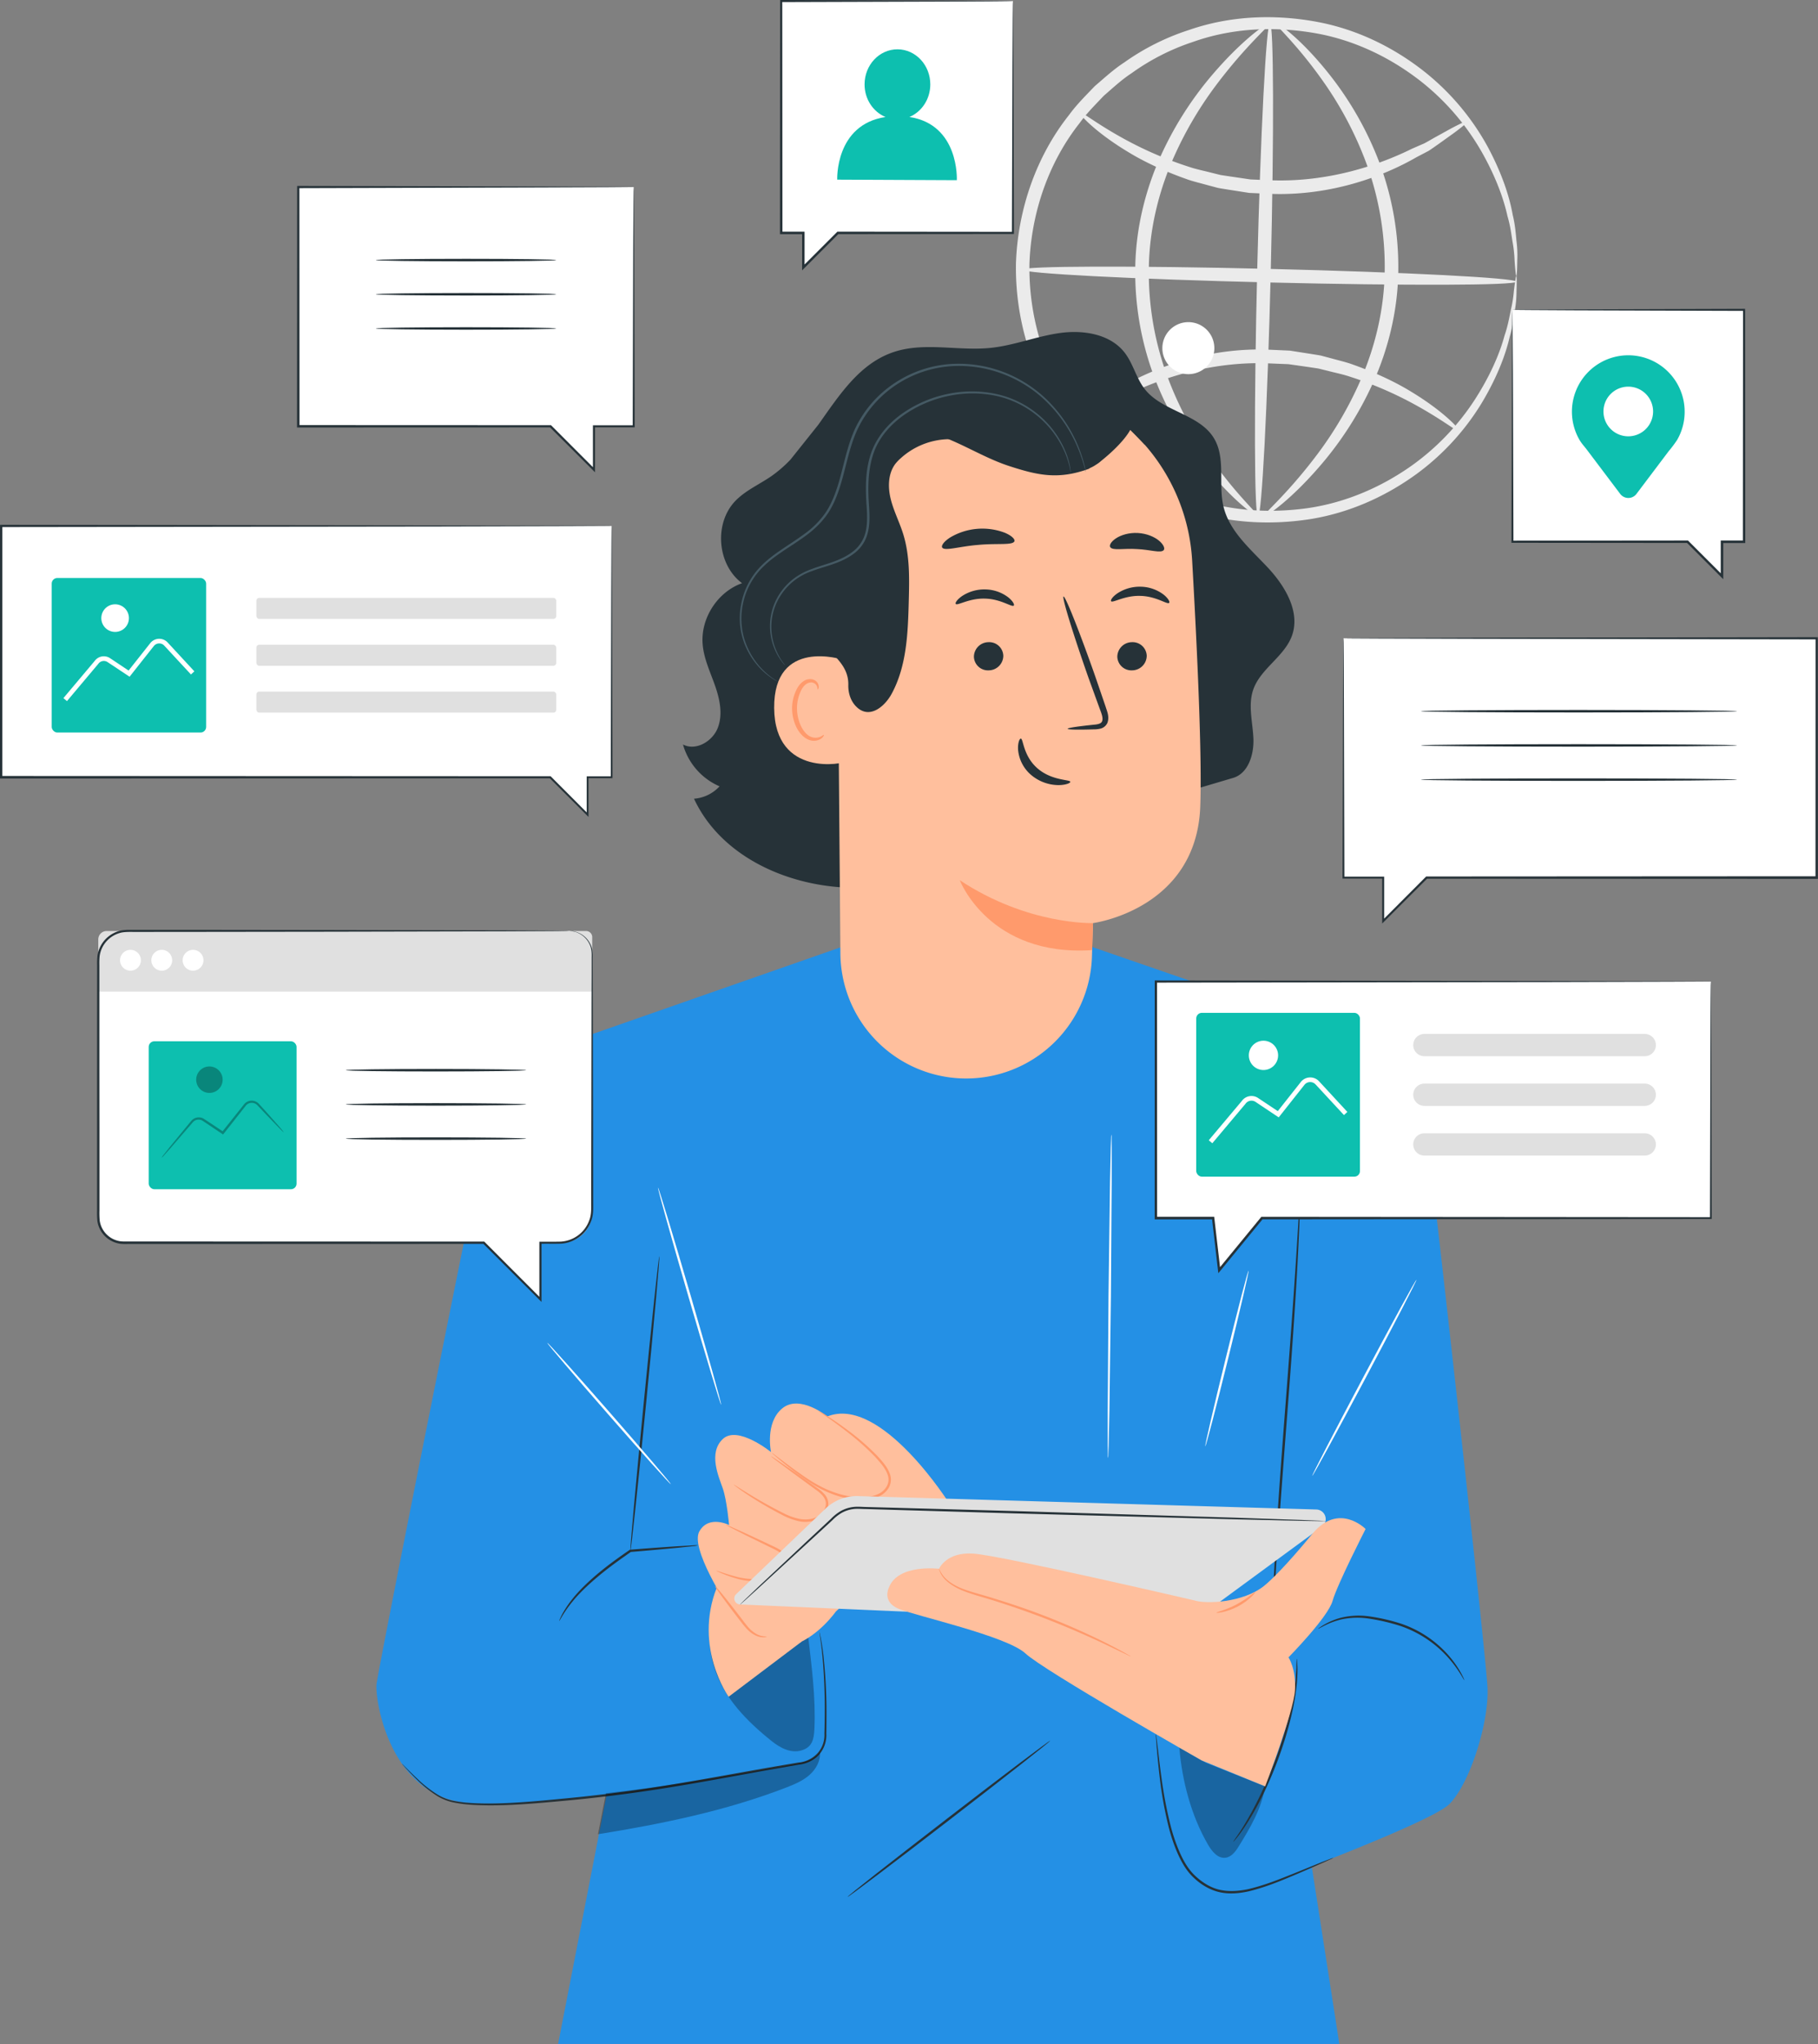 <svg id="Calque_1" data-name="Calque 1" xmlns="http://www.w3.org/2000/svg" viewBox="0 0 1449.32 1628.45"><rect x="0" y="0" width="1449.32" height="1628.45" fill="#808080" stroke="none"/><defs><style>.cls-1{fill:#ebebeb;}.cls-2{fill:#ff725e;}.cls-3{fill:#2490e5;}.cls-4{opacity:0.3;}.cls-5{fill:#263238;}.cls-6{fill:#ffbf9d;}.cls-7{fill:#ff9a6c;}.cls-8{fill:#e0e0e0;}.cls-9{fill:#fff;}.cls-10{fill:#455a64;}.cls-11{fill:#0dbfaf;}</style></defs><path class="cls-1" d="M1484.05,450.71c-.37,0-.85-4.34-1.42-12.51a102.73,102.73,0,0,0-1.67-15c-.92-5.91-1.76-12.74-4-20.19-3.31-15.1-10.15-33-21-51.94a194.67,194.67,0,0,0-48.3-55.64c-21.54-16.78-48.77-31.23-80.38-37.48-31.4-6-66.95-5.81-101,6.3a180.63,180.63,0,0,0-49.07,25c-7.91,5.16-14.86,11.71-22.15,18-6.59,7-13.53,13.81-19.26,21.78-24.3,30.79-38.52,70.73-39.92,112.23-.63,41.54,11.63,82.14,34.41,114.09,5.34,8.24,11.93,15.38,18.19,22.69,7,6.62,13.6,13.5,21.25,19a180.25,180.25,0,0,0,47.8,27.39c33.46,13.76,69,15.71,100.62,11.2,31.87-4.71,59.78-17.82,82.1-33.54a194.49,194.49,0,0,0,50.94-53.23C1463,530.47,1470.67,513,1474.7,498c2.55-7.33,3.72-14.12,4.92-20a102.43,102.43,0,0,0,2.41-14.92c1-8.14,1.65-12.44,2-12.43s.42,4.33.15,12.62a87.5,87.5,0,0,1-1.4,15.26c-.89,6-1.76,13-4,20.57-3.5,15.42-10.8,33.64-22.4,52.95a197.21,197.21,0,0,1-51.57,56.21c-22.91,16.75-51.85,30.86-85.16,36.2-33.07,5.13-70.34,3.43-105.67-10.77a189.12,189.12,0,0,1-50.53-28.52c-8.08-5.82-15.13-13-22.49-20-6.65-7.66-13.61-15.19-19.3-23.85-24.13-33.62-37.23-76.57-36.53-120.42,1.44-43.82,16.61-86.07,42.35-118.46,6.09-8.37,13.42-15.56,20.42-22.88,7.7-6.6,15.08-13.43,23.44-18.85a189.29,189.29,0,0,1,51.84-26c36-12.46,73.28-12.36,106.06-5.63,33,6.95,61.23,22.45,83.31,40.29a197.3,197.3,0,0,1,48.78,58.64c10.65,19.85,17.06,38.41,19.81,54,1.91,7.69,2.44,14.7,3,20.75a87.49,87.49,0,0,1,.66,15.31C1484.68,446.4,1484.42,450.72,1484.05,450.71Z" transform="translate(-275.21 -230.86)"/><path class="cls-1" d="M1444.68,327.75c.43.61-3.12,3.69-10,8.79L1422,345.63c-2.5,1.72-5.13,3.66-8,5.49l-9.7,5.07c-26.33,15.22-68.06,30.76-115.7,29.14l-17.52-.78-16.81-2.63c-2.74-.47-5.49-.83-8.16-1.37l-7.85-2.09c-5.16-1.44-10.27-2.65-15.13-4.21-19.32-6.71-36-14.54-49.09-22.62-26.38-15.94-39.22-30.45-38.22-31.38,1.06-1.22,15.4,10.92,42,24.71a296.11,296.11,0,0,0,48.32,19.78c4.71,1.37,9.64,2.4,14.6,3.68l7.54,1.87,7.83,1.18,16.06,2.36,16.69.68c45.3,1.56,85.43-12,112-25.16l9.8-4.26c3-1.56,5.7-3.23,8.3-4.67l13.44-7.41C1439.88,329.06,1444.25,327.14,1444.68,327.75Z" transform="translate(-275.21 -230.86)"/><path class="cls-1" d="M1129.82,567c-.44-.61,3.11-3.69,10-8.79l12.66-9.09c2.51-1.72,5.14-3.66,8.06-5.5l9.69-5.06c26.34-15.22,68.06-30.76,115.71-29.14l17.51.78,16.81,2.63c2.75.46,5.49.83,8.17,1.37l7.85,2.09c5.16,1.43,10.27,2.65,15.13,4.21,19.31,6.71,36,14.54,49.09,22.61,26.38,16,39.21,30.46,38.22,31.39-1.07,1.22-15.4-10.92-42-24.72a296.81,296.81,0,0,0-48.33-19.77c-4.7-1.37-9.63-2.4-14.59-3.68l-7.55-1.87-7.82-1.18L1302.37,521l-16.7-.67c-45.3-1.56-85.42,12-112,25.16l-9.8,4.25c-3,1.57-5.7,3.24-8.31,4.68l-13.43,7.4C1134.62,565.73,1130.25,567.65,1129.82,567Z" transform="translate(-275.21 -230.86)"/><path class="cls-1" d="M1483.94,455.28c-.07,3-88.23,3.27-196.89.63s-196.72-7.2-196.64-10.19,88.21-3.27,196.9-.63S1484,452.29,1483.94,455.28Z" transform="translate(-275.21 -230.86)"/><path class="cls-1" d="M1278.1,642.52c-3-.08-3.27-88.21-.63-196.83s7.2-196.65,10.18-196.58,3.27,88.19.64,196.84S1281.09,642.59,1278.1,642.52Z" transform="translate(-275.21 -230.86)"/><path class="cls-1" d="M1278.11,642.22c-.74,1.14-22.43-13.56-47.45-46.84a264.47,264.47,0,0,1-35.17-63.87,237.14,237.14,0,0,1-15.23-88.18c.56-32.1,8.63-62.13,19.86-87.29a273.68,273.68,0,0,1,38.44-61.9c26.5-32,48.36-46.22,49.1-45.08,1.06,1.23-18.74,17.34-43.07,49.79A295,295,0,0,0,1209.27,360c-10.3,24.41-17.65,53-18.19,83.54a239.67,239.67,0,0,0,13.77,84.55A284.14,284.14,0,0,0,1236.9,591C1259.68,624.5,1279.2,641,1278.11,642.22Z" transform="translate(-275.21 -230.86)"/><path class="cls-1" d="M1292.06,249.16c.75-1.14,22.43,13.56,47.45,46.85a264.58,264.58,0,0,1,35.17,63.86,237.35,237.35,0,0,1,15.23,88.18c-.57,32.1-8.63,62.14-19.86,87.29a273.45,273.45,0,0,1-38.44,61.9c-26.5,32-48.36,46.23-49.1,45.09-1.06-1.23,18.74-17.34,43.07-49.8a295.2,295.2,0,0,0,35.32-61.14c10.3-24.41,17.65-53,18.19-83.54a239.63,239.63,0,0,0-13.77-84.55,284.24,284.24,0,0,0-32-62.87C1310.49,266.89,1291,250.36,1292.06,249.16Z" transform="translate(-275.21 -230.86)"/><path class="cls-2" d="M731.85,1060.18l.1-.06C731.91,1060,731.87,1060,731.85,1060.18Z" transform="translate(-275.21 -230.86)"/><path class="cls-3" d="M1461.06,1575.66c-1.2-26.56-41.07-383.93-47.08-429.81-9.6-73.27-68.56-91.66-68.56-91.66h0l-200.36-69.14H946.81L732,1060.12l-.1,3.65a31.63,31.63,0,0,1,0-3.59c-2.14,1.19-55,16.22-67.7,68.33-6.92,28.48-87.64,432.35-88.83,444.22s9.49,84.25,66.45,93.74c21.35,3.56,67.51.28,116.89-5.2l-38.57,198h622.79l-22-141.5c49.53-19.29,101.37-40.86,110-49.86C1447.78,1650.38,1462.27,1602.22,1461.06,1575.66ZM756.53,1473.9h0Z" transform="translate(-275.21 -230.86)"/><g class="cls-4"><path d="M919.37,1533.68c-1.48-12.67-3.55-25.49-9.18-36.93s-15.35-21.45-27.69-24.64-27.12,2-32.59,13.49c-22.48,63.07-2,98.58,40.82,132.65,6.79,5.4,15.2,9.65,23.5,7.14s9.85-8.46,10.23-17C925.58,1583.16,922.3,1558.77,919.37,1533.68Z" transform="translate(-275.21 -230.86)"/></g><path class="cls-1" d="M1189.46,1239Z" transform="translate(-275.21 -230.86)"/><path class="cls-1" d="M1189.46,1239Z" transform="translate(-275.21 -230.86)"/><path class="cls-5" d="M831.61,1462.05a20.12,20.12,0,0,1-4.07.66l-11.28,1.19c-9.61.95-23.06,2.15-38.41,3.44l.46-.17c-3.5,2.44-7.13,5-10.78,7.63-15,10.84-27.63,22-35.34,31.32a103.18,103.18,0,0,0-8.38,11.6c-1.71,2.92-2.63,4.56-2.76,4.5s.58-1.8,2.1-4.87a83.22,83.22,0,0,1,8-12.09c7.53-9.69,20.17-21.13,35.26-32,3.67-2.68,7.32-5.21,10.84-7.63l.21-.14.25,0c15.35-1.2,28.82-2.17,38.46-2.78l11.33-.63A18.94,18.94,0,0,1,831.61,1462.05Z" transform="translate(-275.21 -230.86)"/><path class="cls-5" d="M928.5,1531.27a5.51,5.51,0,0,1,.3,1.11c.18.85.42,1.94.71,3.31.54,2.93,1.3,7.25,2,12.86a419.42,419.42,0,0,1,2.58,47.74q0,7.57-.13,15.85a23.36,23.36,0,0,1-5.56,16.36c-4,4.71-10.22,7.63-16.54,8.28l-19.19,3.34c-26.26,4.62-55.06,10.18-85.47,15.07s-59.58,8.4-86.17,10.73c-26.54,2.49-50.63,4.21-70.86,2.74a101,101,0,0,1-14.33-2,40.58,40.58,0,0,1-12-4.9,94.64,94.64,0,0,1-16.09-12.89c-4.05-3.94-7-7.15-9.06-9.33l-2.26-2.51a4.78,4.78,0,0,1-.72-.9,4.81,4.81,0,0,1,.86.76l2.4,2.38c2.11,2.09,5.18,5.22,9.3,9.06a95.83,95.83,0,0,0,16.12,12.5,39.38,39.38,0,0,0,11.72,4.63,101,101,0,0,0,14.16,1.83c20.08,1.29,44.08-.56,70.6-3.15,26.55-2.42,55.66-5.92,86-10.86s59.17-10.39,85.46-14.92l19.22-3.26a23.53,23.53,0,0,0,15.61-7.66,21.77,21.77,0,0,0,5.29-15.34q.22-8.25.25-15.82a459.89,459.89,0,0,0-2-47.66c-.54-5.61-1.18-9.93-1.59-12.87-.22-1.38-.39-2.48-.52-3.34A4.32,4.32,0,0,1,928.5,1531.27Z" transform="translate(-275.21 -230.86)"/><path class="cls-5" d="M800.84,1231.71c.53,0-4.2,52.63-10.57,117.43s-12,117.31-12.5,117.26S782,1413.77,788.35,1349,800.31,1231.66,800.84,1231.71Z" transform="translate(-275.21 -230.86)"/><path class="cls-5" d="M1311.67,1185.94a3.37,3.37,0,0,1,0,.9c0,.71,0,1.57,0,2.62q-.12,3.7-.31,10.09c-.29,8.75-.89,21.41-1.71,37-1.65,31.27-4.64,74.44-8.32,122.07s-6.88,90.79-8.87,122c-1,15.5-1.77,28.1-2.32,37-.29,4.24-.51,7.6-.68,10.06-.09,1-.16,1.91-.22,2.61a3.34,3.34,0,0,1-.14.89,3,3,0,0,1-.06-.9c0-.7,0-1.56,0-2.62.08-2.46.19-5.83.32-10.08.29-8.75.88-21.41,1.71-37.05,1.65-31.27,4.63-74.44,8.31-122.09s6.88-90.77,8.88-122c1-15.5,1.76-28.1,2.32-37,.28-4.25.51-7.6.67-10.06.09-1.06.17-1.91.23-2.62A3.34,3.34,0,0,1,1311.67,1185.94Z" transform="translate(-275.21 -230.86)"/><path class="cls-5" d="M1442.56,1569.37c-.37.21-3.51-6.93-11.51-16.34a90.07,90.07,0,0,0-39.24-26.71,160.48,160.48,0,0,0-25.8-6,60.87,60.87,0,0,0-21.4.71,62,62,0,0,0-13.64,5c-3.07,1.58-4.74,2.54-4.83,2.4s.34-.36,1.1-.88,1.85-1.33,3.38-2.17a53.78,53.78,0,0,1,13.67-5.68,59.61,59.61,0,0,1,21.94-1.15,150.82,150.82,0,0,1,26.2,6,87.5,87.5,0,0,1,39.67,27.66,79.56,79.56,0,0,1,8.22,12.28C1441.93,1567.54,1442.66,1569.32,1442.56,1569.37Z" transform="translate(-275.21 -230.86)"/><path class="cls-5" d="M1338.19,1711a12,12,0,0,1-2.17,1.11l-6.34,2.85c-5.53,2.44-13.52,6-23.47,10.18s-21.86,9.25-35.89,12.62c-7,1.49-14.78,2.34-22.61.65s-15.17-6.06-21.15-11.86c-6.17-5.86-10-13.27-13.11-20.43a138.42,138.42,0,0,1-7-21.41,314.35,314.35,0,0,1-6.66-37.43c-1.31-10.73-2-19.45-2.54-25.47-.22-2.85-.39-5.15-.52-6.93a12.55,12.55,0,0,1-.06-2.44,11.08,11.08,0,0,1,.44,2.4c.23,1.77.52,4.06.88,6.9.73,6,1.67,14.68,3.15,25.37a337.62,337.62,0,0,0,7,37.16,139,139,0,0,0,7,21.11c3,7,6.83,14.22,12.69,19.77s12.8,9.87,20.24,11.42,14.93.87,21.83-.54c13.8-3.21,25.72-8.18,35.74-12.15l23.7-9.61,6.49-2.51A11.37,11.37,0,0,1,1338.19,1711Z" transform="translate(-275.21 -230.86)"/><g class="cls-4"><path d="M928.89,1626.79c-5.52,7.7-17.25,9.28-26.6,10.87-49.45,8.39-94.1,16.4-144,21.83l-6.36,32.7c50.59-8.12,102.62-18.77,150.38-37.33,6.46-2.51,13-5.29,18.2-9.86S929.47,1633.7,928.89,1626.79Z" transform="translate(-275.21 -230.86)"/></g><g class="cls-4"><path d="M1215.39,1623.22c2.18,26.6,9.45,54.19,22.85,77.28,3.07,5.3,7.74,11.12,13.83,10.44,4.72-.52,8-4.8,10.5-8.83,9.56-15.43,18.26-30.14,21.23-48l-47.22-18.81Z" transform="translate(-275.21 -230.86)"/></g><path class="cls-5" d="M1112.44,1617.68c.32.43-35.58,28.62-80.19,63s-81,61.87-81.36,61.44,35.57-28.6,80.19-63S1112.11,1617.26,1112.44,1617.68Z" transform="translate(-275.21 -230.86)"/><path class="cls-5" d="M1309,1552.43c.13,0,.31,2.17.52,6.15a64.29,64.29,0,0,1-.08,7.25,95.21,95.21,0,0,1-.77,9.57c-1.5,14.16-6.07,33.38-13.36,53.81s-16,38.12-23.47,50.25a149,149,0,0,1-9.38,14c-2.47,3.11-3.88,4.79-4,4.71s1.11-1.92,3.38-5.15,5.34-8.07,8.81-14.22c7.07-12.24,15.44-30,22.83-50.22,7.24-20.31,12-39.33,13.82-53.33.48-3.5.92-6.67,1-9.47s.47-5.2.4-7.18C1308.78,1554.64,1308.86,1552.44,1309,1552.43Z" transform="translate(-275.21 -230.86)"/><path class="cls-6" d="M1032.75,1429.8s-54.87-87.68-98-70.45c0,0-21.89-17.94-35.89-6.46s-9,34.82-9,34.82-26.57-21.54-38.41-10.41-3.23,30.15,0,39.48,5,29.08,5,29.08-16.15-8.26-23.69,5,21.18,57.79,25.49,63.9,31.95,33.38,51,26.2,32.3-26.2,32.3-26.2Z" transform="translate(-275.21 -230.86)"/><path class="cls-7" d="M889.9,1391.07c.08-.1,1.84,1,5,3.1l13.13,9c5.6,3.94,12.13,8.53,19.33,13.61a28.58,28.58,0,0,1,5.26,4.67,11.61,11.61,0,0,1,2.93,7c.16,5.41-3.51,10.35-8.37,12.73a24.1,24.1,0,0,1-15.25,1.59,52.27,52.27,0,0,1-13.26-5c-7.94-4.09-14.88-8.12-20.61-11.68s-10.24-6.63-13.3-8.83-4.69-3.5-4.62-3.6,1.85,1,5,3,7.79,4.89,13.58,8.29,12.78,7.28,20.7,11.25a51.15,51.15,0,0,0,12.83,4.71c4.57.86,9.66.71,14-1.46s7.48-6.52,7.34-10.93-3.92-7.78-7.36-10.32l-19.07-13.94c-5.19-3.86-9.49-7.07-12.78-9.53C891.44,1392.5,889.82,1391.18,889.9,1391.07Z" transform="translate(-275.21 -230.86)"/><path class="cls-7" d="M890.62,1388.4a7,7,0,0,1,1.64,1.08c1.19.91,2.67,2,4.47,3.38,3.88,2.94,9.46,7.23,16.57,12.21s15.77,10.74,26.52,14.58a65.52,65.52,0,0,0,17.32,3.86c6.08.37,12.75.26,18.49-2.5a14.92,14.92,0,0,0,6.62-6.23,11,11,0,0,0,.75-8.55c-1.82-5.67-6.15-10.2-9.88-14.42a203,203,0,0,0-22.69-20.26c-6.85-5.34-12.58-9.42-16.56-12.21l-4.59-3.21a8.19,8.19,0,0,1-1.55-1.21,7.11,7.11,0,0,1,1.75.89c1.12.63,2.74,1.61,4.8,2.91,4.12,2.6,10,6.53,17,11.75a189.84,189.84,0,0,1,23.15,20.12c2,2.13,4,4.35,5.82,6.78a27.22,27.22,0,0,1,4.58,8.33,12.88,12.88,0,0,1-.87,10,16.71,16.71,0,0,1-7.46,7.06c-6.36,3-13.2,3-19.49,2.66a66.58,66.58,0,0,1-17.78-4.07c-11-4-19.66-10.06-26.7-15.14s-12.51-9.61-16.25-12.73l-4.25-3.67A8,8,0,0,1,890.62,1388.4Z" transform="translate(-275.21 -230.86)"/><path class="cls-6" d="M854.08,1445.72l38.59,18.53c4.38,2.1,9.45,5.27,9.28,10.13a10.05,10.05,0,0,1-2.82,6c-6.17,7.11-16.24,9.82-25.64,9.26s-18.37-3.95-27.17-7.3" transform="translate(-275.21 -230.86)"/><path class="cls-7" d="M846.32,1482.3c.13-.38,6.4,2.29,16.89,5,5.24,1.2,11.7,2.23,18.67,1a31.7,31.7,0,0,0,10.33-3.57c3.21-1.86,6.44-4.57,8.15-8a5.84,5.84,0,0,0,0-5.14,11.06,11.06,0,0,0-3.68-4c-3.07-2.14-6.66-3.55-9.86-5.2L869.7,1454l-11.51-5.86c-2.7-1.43-4.17-2.27-4.11-2.39s1.63.49,4.43,1.71l11.77,5.31,17.36,8.11c3.22,1.61,6.77,2.93,10.18,5.26a12.83,12.83,0,0,1,4.32,4.72,7.8,7.8,0,0,1,0,6.77c-4.44,7.91-12.79,11.35-20,12.46a46.94,46.94,0,0,1-19.28-1.48,101.12,101.12,0,0,1-12.25-4.26C847.8,1483.15,846.28,1482.42,846.32,1482.3Z" transform="translate(-275.21 -230.86)"/><path class="cls-6" d="M914.23,1538.79l-58.16,43.87s-28.2-39.28-9.47-86.94h14l-3.18,15.63,26.5,5.54Z" transform="translate(-275.21 -230.86)"/><path class="cls-6" d="M845.38,1494.68l21.36,27.82c2.49,3.25,5,6.53,8.3,9s7.45,4,11.47,3.24" transform="translate(-275.21 -230.86)"/><path class="cls-7" d="M886.51,1534.72c.16.18-3.53,1.58-8.77-.79a23.91,23.91,0,0,1-7.69-5.92c-2.45-2.7-4.76-5.86-7.29-9.11-5-6.52-9.46-12.5-12.61-16.88s-5-7.18-4.77-7.34,2.43,2.34,5.85,6.51,8,10,13.06,16.54c2.53,3.25,4.81,6.46,7.08,9.1a24.66,24.66,0,0,0,7,5.88C883,1535.21,886.51,1534.4,886.51,1534.72Z" transform="translate(-275.21 -230.86)"/><path class="cls-8" d="M862.09,1500.91l71.2-68.11a36.11,36.11,0,0,1,26-10l365.35,10.68a7.66,7.66,0,0,1,4.31,13.83l-102.61,75.37a9.75,9.75,0,0,1-6.18,1.88l-355-15.42A4.78,4.78,0,0,1,862.09,1500.91Z" transform="translate(-275.21 -230.86)"/><path class="cls-5" d="M1332,1442.66a6.92,6.92,0,0,1-1.28.06h-3.76l-14.46-.23-53.15-1.2-175.35-4.7-96.54-2.82-21.68-.65c-3.52,0-7-.43-10.25,0a25.71,25.71,0,0,0-9.24,3,34.69,34.69,0,0,0-7.48,5.86l-6.89,6.35-13,11.94-39.18,35.94-10.72,9.7-2.82,2.48a5.61,5.61,0,0,1-1,.8,6,6,0,0,1,.87-.94l2.69-2.63,10.47-10L918,1459.22l12.88-12,6.85-6.39a36.45,36.45,0,0,1,7.76-6.13,27.46,27.46,0,0,1,9.8-3.21c3.54-.45,7-.06,10.5,0l21.68.58,96.55,2.66,175.33,5.26,53.14,1.82,14.45.59,3.76.2A5.74,5.74,0,0,1,1332,1442.66Z" transform="translate(-275.21 -230.86)"/><path class="cls-9" d="M1404.38,1250.51c.47.25-17.74,35.41-40.66,78.51s-41.88,77.87-42.35,77.62,17.73-35.4,40.65-78.52S1403.91,1250.26,1404.38,1250.51Z" transform="translate(-275.21 -230.86)"/><path class="cls-9" d="M1270.56,1243.26c.52.13-6.79,31.54-16.31,70.16s-17.67,69.83-18.18,69.7,6.78-31.53,16.31-70.16S1270,1243.13,1270.56,1243.26Z" transform="translate(-275.21 -230.86)"/><path class="cls-9" d="M711.54,1300.72c.4-.35,22.76,24.56,49.93,55.64s48.89,56.56,48.49,56.91-22.76-24.56-49.94-55.65S711.14,1301.07,711.54,1300.72Z" transform="translate(-275.21 -230.86)"/><path class="cls-9" d="M799.78,1177.08c.51-.15,12.19,38.44,26.09,86.19s24.75,86.58,24.24,86.73-12.19-38.43-26.09-86.19S799.27,1177.23,799.78,1177.08Z" transform="translate(-275.21 -230.86)"/><path class="cls-9" d="M1161.19,1134.78a14,14,0,0,1,.16,2.62c0,1.91.07,4.4.11,7.51,0,6.74,0,16.12,0,27.61-.17,23.51-.39,55.63-.63,91.1-.47,35.49-.89,67.61-1.2,91.12-.25,11.49-.44,20.86-.59,27.61-.1,3.1-.19,5.59-.25,7.5a14.17,14.17,0,0,1-.22,2.62,13.34,13.34,0,0,1-.17-2.62c0-1.91-.06-4.4-.11-7.5,0-6.75,0-16.12,0-27.62.16-23.51.38-55.63.63-91.12.47-35.47.89-67.59,1.2-91.1.24-11.49.44-20.87.58-27.61.11-3.1.19-5.6.26-7.51A13.07,13.07,0,0,1,1161.19,1134.78Z" transform="translate(-275.21 -230.86)"/><path class="cls-5" d="M1286,683.14c-13.8-14.78-30.51-28.73-35.34-48.36-4.43-18,1.94-38.73-7.62-54.67-11.75-19.62-41.08-21.25-55.21-39.24-6.84-8.71-9.23-20.25-16-29-11.52-14.94-33-18.31-51.66-15.7s-36.54,9.94-55.31,11.86c-25.75,2.65-52.67-4.91-77.22,3.31-27.08,9.07-43,33.82-60,57.82l-22.31,27.93a101.82,101.82,0,0,1-15,13c-9.55,6.63-20.58,11.35-28.71,19.67-17.38,17.79-14.8,50.86,5.15,65.73-19.67,7-33.26,28.21-31.37,49,1,11.44,6.14,22,9.93,32.87s6.26,23,2,33.64-17.46,18.34-27.64,13a51.43,51.43,0,0,0,29.15,33.33,30.69,30.69,0,0,1-20.37,9.86c22.56,48.48,80.38,72.44,133.83,70.92s103.92-23.49,152.83-45.1l142.63-42.25c12.54-3.32,17.28-18.85,16.67-31.81s-4.37-26.33-.15-38.59c5.79-16.82,24.79-26.28,30.87-43C1312,718.42,1299.79,697.91,1286,683.14Z" transform="translate(-275.21 -230.86)"/><path class="cls-5" d="M950,825.91c-11.52-32.16-22.92-64.57-28.74-98.24s-5.84-68.94,5.11-101.3c1.66-4.91,16.06-37.92,21.23-37.56,3.69.25-4.87,30.9-2.92,34,18.68,30,24.6,66.55,22.81,101.83S959.3,791.84,950,825.91" transform="translate(-275.21 -230.86)"/><path class="cls-6" d="M1076.3,533.06l-7.93-.19c-85.64,3-131,77.34-125.63,162.85l2.44,294.9a100.3,100.3,0,0,0,95.87,99.38h0a100.33,100.33,0,0,0,104.68-97.37c.44-15.5.8-26.34.86-26.34s82.51-10.83,85.48-93c1.44-39.69-2.26-121.67-6.47-195.82A153.17,153.17,0,0,0,1076.3,533.06Z" transform="translate(-275.21 -230.86)"/><path class="cls-7" d="M1146.59,966.29s-51.88,1.81-106.26-34.19c0,0,23.35,61.17,105.54,55.72Z" transform="translate(-275.21 -230.86)"/><path class="cls-5" d="M1189.39,753.36a11.74,11.74,0,0,1-11.6,11.57,11.23,11.23,0,0,1-11.85-10.87,11.74,11.74,0,0,1,11.59-11.58A11.25,11.25,0,0,1,1189.39,753.36Z" transform="translate(-275.21 -230.86)"/><path class="cls-5" d="M1207.23,711.18c-1.5,1.49-10.23-5.3-22.86-5.57-12.62-.44-22,5.83-23.37,4.25-.66-.7.89-3.43,5-6.27a32.26,32.26,0,0,1,18.76-5.29,30.94,30.94,0,0,1,18.15,6.34C1206.71,707.71,1208,710.51,1207.23,711.18Z" transform="translate(-275.21 -230.86)"/><path class="cls-5" d="M1075.06,753.36a11.74,11.74,0,0,1-11.6,11.57,11.22,11.22,0,0,1-11.84-10.87,11.74,11.74,0,0,1,11.58-11.58A11.24,11.24,0,0,1,1075.06,753.36Z" transform="translate(-275.21 -230.86)"/><path class="cls-5" d="M1083.38,713.34c-1.49,1.5-10.24-5.29-22.86-5.56-12.61-.45-22,5.83-23.37,4.25-.65-.7.88-3.43,5-6.27a32.3,32.3,0,0,1,18.75-5.3,31,31,0,0,1,18.15,6.34C1082.85,709.88,1084.11,712.68,1083.38,713.34Z" transform="translate(-275.21 -230.86)"/><path class="cls-5" d="M1126.38,811.48c0-.72,7.84-1.89,20.6-3.22,3.24-.25,6.31-.82,6.9-3,.82-2.31-.45-5.82-1.92-9.61l-9-24.79c-12.41-35.28-21.32-64.26-19.89-64.75s12.64,27.72,25.06,63q4.47,13,8.54,24.92c1.14,3.7,3.14,7.9,1.38,12.7a8.12,8.12,0,0,1-5.42,4.59,21.62,21.62,0,0,1-5.5.63C1134.36,812.33,1126.41,812.2,1126.38,811.48Z" transform="translate(-275.21 -230.86)"/><path class="cls-5" d="M1089,819.33c2.06-.07,1.76,13.64,13.26,23.65s26.13,8.85,26.2,10.77c.17.86-3.32,2.58-9.49,2.6a34.13,34.13,0,0,1-21.89-8.21,29.8,29.8,0,0,1-10.24-19.81C1086.46,822.59,1088.07,819.23,1089,819.33Z" transform="translate(-275.21 -230.86)"/><path class="cls-5" d="M1083.91,662.07c-1.33,3.41-13.9,1.48-28.76,2.91-14.89,1.14-27,5.19-28.84,2.07-.84-1.5,1.32-4.68,6.23-7.89a50.24,50.24,0,0,1,43.88-3.79C1081.81,657.69,1084.48,660.46,1083.91,662.07Z" transform="translate(-275.21 -230.86)"/><path class="cls-5" d="M1203,669.07c-2.29,2.81-10.92-.37-21.38-.76-10.45-.76-19.37,1.47-21.34-1.58-.86-1.48.6-4.32,4.54-6.94s10.31-4.68,17.5-4.29,13.35,3.15,16.92,6.17S1204,667.69,1203,669.07Z" transform="translate(-275.21 -230.86)"/><path class="cls-6" d="M948,756.74c-1.39-.64-56.07-18-55.62,38.19s56.82,44.17,56.91,42.56S948,756.74,948,756.74Z" transform="translate(-275.21 -230.86)"/><path class="cls-7" d="M931.94,816.33c-.25-.18-1,.69-2.63,1.46A9.77,9.77,0,0,1,922,818c-6-2.13-11-11.52-11.39-21.65a32.29,32.29,0,0,1,2.63-14.05c1.68-4.13,4.32-7,7.3-7.58a5,5,0,0,1,5.81,2.64c.76,1.56.41,2.69.72,2.78.15.14,1.19-.95.72-3.27a6.24,6.24,0,0,0-2.24-3.5,7.4,7.4,0,0,0-5.43-1.39c-4.33.33-8.2,4.36-10.16,8.8a33.19,33.19,0,0,0-3.27,15.7c.45,11.33,6.34,21.89,14.49,24.17a10.51,10.51,0,0,0,9-1.56C931.85,817.68,932.13,816.43,931.94,816.33Z" transform="translate(-275.21 -230.86)"/><path class="cls-5" d="M1187.65,585c9-5.17-18.8-34.18-41.33-44-34.06-14.76-85.83-23.32-116.84-14C992.14,538.32,961.28,557.51,943,592s-24.67,74.37-22.91,113.34c.53,11.89,2,24.27,8.5,34.22,8.07,12.3,23.27,19.87,22.9,37-.14,6.27,1.76,12.57,6.13,17.06,10.47,10.78,22.88.28,28.49-10.13,12-22.23,12.92-48.55,13.58-73.8.47-17.94.89-36.27-4.46-53.41-2.91-9.33-7.48-18.11-9.87-27.58s-2.28-20.27,3.51-28.14a34.71,34.71,0,0,1,4.49-4.7,58.65,58.65,0,0,1,58-12.06c31.86,10.67,86.21,26.48,100.15,15.5,20.06-15.81,24.75-26,24.75-26Z" transform="translate(-275.21 -230.86)"/><path class="cls-5" d="M1032.28,519.36c30.73-10.86,65.91-10.91,95.08,3.6,15.49,7.7,29.57,20.19,34.53,36.76s-1.79,37.18-17.7,44l-1.09.71c-23.85,8.49-39.5,5.54-63.56-2.34-20.24-6.62-38.35-18.74-58.62-25.26A114.33,114.33,0,0,0,954,576C975.09,551.15,1001.56,530.22,1032.28,519.36Z" transform="translate(-275.21 -230.86)"/><path class="cls-10" d="M901.12,761a24.36,24.36,0,0,1-2.8-3.27,45.07,45.07,0,0,1-6-10.81,47.76,47.76,0,0,1-3.25-19.25,47.19,47.19,0,0,1,8.16-24.46,48.77,48.77,0,0,1,10.35-11.07,53.49,53.49,0,0,1,14.44-7.82c10.5-4.06,22.69-6.18,32.68-13.72a27.38,27.38,0,0,0,10.38-15.23c1.66-6.24,1.5-13,1.1-19.82-1-13.63-1.5-28.34,3.07-42.53s14.78-25.57,26.18-33.34a97.49,97.49,0,0,1,36.7-15.24,92.72,92.72,0,0,1,36,.05A77.9,77.9,0,0,1,1097,556.66a76.19,76.19,0,0,1,28.08,35,63.22,63.22,0,0,1,3.36,11.87c.18,1.31.32,2.36.44,3.18a5.25,5.25,0,0,1,.08,1.09c-.33.08-.53-6-4.57-15.86a77.67,77.67,0,0,0-56.55-46,91.82,91.82,0,0,0-35.31.13,96.44,96.44,0,0,0-36,15c-11.15,7.65-21.1,18.6-25.42,32.39s-4,28.18-3,41.82c.38,6.85.57,13.81-1.2,20.4A29.2,29.2,0,0,1,955.82,672c-10.5,7.83-22.87,9.85-33.19,13.81a48.08,48.08,0,0,0-24.22,18.16,46.32,46.32,0,0,0-8.22,23.74,48,48,0,0,0,2.88,18.94C896.84,756.59,901.42,760.78,901.12,761Z" transform="translate(-275.21 -230.86)"/><path class="cls-10" d="M895,773.77a31.69,31.69,0,0,1-4.32-2.5,57,57,0,0,1-10.83-9.38,60.14,60.14,0,0,1-11.61-19.45A57.07,57.07,0,0,1,866,712.61,58.5,58.5,0,0,1,883,680.74c9.46-9.31,22-16,33.67-24.63a69.45,69.45,0,0,0,15.78-15.55c4.44-6.13,7.53-13.34,10-20.84,5-15,7.28-31.68,14.43-47.33a89.4,89.4,0,0,1,32.57-37,91.6,91.6,0,0,1,43.66-14.53,100,100,0,0,1,41.27,6.08,101.87,101.87,0,0,1,31.28,18.56,110.09,110.09,0,0,1,29.93,42.91c4.48,11.65,5.26,18.56,5.26,18.56a6.29,6.29,0,0,1-.38-1.21c-.24-.91-.55-2.09-1-3.59a124.34,124.34,0,0,0-4.62-13.48,111.41,111.41,0,0,0-30.13-42.16,101.21,101.21,0,0,0-30.94-18.09,98.67,98.67,0,0,0-40.6-5.81,90,90,0,0,0-42.75,14.34A87.78,87.78,0,0,0,958.7,573.2c-7,15.28-9.3,31.87-14.39,47.11-2.54,7.61-5.72,15-10.33,21.32s-10.29,11.52-16.21,15.9c-11.89,8.74-24.33,15.3-33.62,24.35a57.25,57.25,0,0,0-16.84,31,56.16,56.16,0,0,0,2,29.22,60.27,60.27,0,0,0,11.15,19.32A61.37,61.37,0,0,0,890.94,771C893.58,772.86,895.1,773.67,895,773.77Z" transform="translate(-275.21 -230.86)"/><path class="cls-6" d="M1227.43,1505.92s-152.73-35.55-176-37.28c-21.89-1.63-27.61,12.08-27.61,12.08s-32.74-4.11-40,15c0,0-5.77,11.14,7.66,16.82s86.26,21.69,101.24,35.64,140.48,85.22,140.48,85.22l50.62,20.66s22.72-59.4,23.76-76.44-5.17-26.34-5.17-26.34,31.51-32,35.12-44.94,26.34-57.33,26.34-57.33-21.32-21.75-42.42,3.84-33,37.06-38.66,41.61C1266.34,1507.53,1237.16,1509,1227.43,1505.92Z" transform="translate(-275.21 -230.86)"/><path class="cls-7" d="M1176.6,1550.47a5.88,5.88,0,0,1-1.63-.63l-4.48-2.14-16.44-7.89c-14-6.52-33.42-15.1-55.48-23.18-11-4.05-21.63-7.61-31.34-10.65s-18.64-5.27-25.8-8.4-12.31-7.15-14.81-10.76a19,19,0,0,1-2.38-4.42,5.7,5.7,0,0,1-.47-1.68c.2-.09.85,2.28,3.45,5.65s7.61,7.16,14.73,10,16,4.92,25.8,8,20.43,6.48,31.48,10.55a568.21,568.21,0,0,1,55.41,23.75c6.9,3.45,12.42,6.36,16.2,8.45l4.31,2.47A6.42,6.42,0,0,1,1176.6,1550.47Z" transform="translate(-275.21 -230.86)"/><path class="cls-7" d="M1275.83,1499.35c.39.28-4.86,6.69-13.77,11.36s-17.12,5.48-17.14,5,7.71-2.12,16.24-6.7S1275.42,1498.92,1275.83,1499.35Z" transform="translate(-275.21 -230.86)"/><polygon class="cls-9" points="487.61 419.04 0.96 419.04 0.96 619.29 438.63 619.29 468.46 649.12 468.46 619.29 487.61 619.29 487.61 419.04"/><path class="cls-5" d="M762.82,649.9s0,1.13.07,3.42,0,5.73.07,10.18c0,9,.1,22.32.17,39.48.08,34.54.21,84.65.36,147.16v.67h-.67l-19.15,0,.7-.69c0,9.2,0,19.38,0,29.83v1.76l-1.25-1.25L713.29,850.7l.55.22-416.54.19H275.21v-1c0-70.26,0-137.81.05-200.24V649h.91l349.87.43,100.79.25,26.81.12,6.89.05c1.54,0,2.29.06,2.29.06s-.83,0-2.4.06l-7,0-27,.12-101,.25-349.26.44.92-.92c0,62.43,0,130,0,200.24l-1-1H297.3l416.54.19h.33l.22.23c10.41,10.43,20.52,20.55,29.8,29.86l-1.25.52c0-10.45,0-20.63,0-29.83v-.7h.69l19.15,0-.66.66c.15-62.33.27-112.31.36-146.76.07-17.22.13-30.55.16-39.63,0-4.5.06-7.94.08-10.3S762.82,649.9,762.82,649.9Z" transform="translate(-275.21 -230.86)"/><rect class="cls-8" x="204.41" y="476.34" width="239.01" height="16.74" rx="2.15"/><rect class="cls-8" x="204.41" y="513.68" width="239.01" height="16.74" rx="2.15"/><rect class="cls-8" x="204.41" y="551.01" width="239.01" height="16.74" rx="2.15"/><rect class="cls-11" x="41.22" y="460.49" width="123.12" height="123.12" rx="4.47"/><path class="cls-9" d="M328.59,789.43l-2.83-2.38,24.9-29.57a9,9,0,0,1,12.39-2.18l14.68,9.78L395,743.25a9.12,9.12,0,0,1,13.85-.54l21.3,23-2.71,2.51-21.3-23a5.33,5.33,0,0,0-4.19-1.73,5.44,5.44,0,0,0-4.05,2l-19.39,24.51L361,758.38a5.39,5.39,0,0,0-7.42,1.36Z" transform="translate(-275.21 -230.86)"/><circle class="cls-9" cx="91.77" cy="492.45" r="11.01"/><polygon class="cls-9" points="1363.91 782 921.49 782 921.49 970.49 967.13 970.49 971.96 1012.02 1006.03 970.49 1363.91 970.49 1363.91 782"/><path class="cls-5" d="M1639.12,1012.86s0,1.06.07,3.22,0,5.4.07,9.59c0,8.53.09,21,.16,37.2.09,32.55.21,79.72.37,138.48v.67h-.67l-357.88.28.73-.35-34.06,41.53-1.44,1.75-.26-2.24c-1.53-13.16-3.17-27.29-4.82-41.53l.95.85h-46.6v-1c0-66.2,0-129.75.06-188.49V1012h.9l318.32.44,91.47.25,24.31.11,6.24,0c1.39,0,2.08.06,2.08.06s-.76,0-2.19,0l-6.34.06-24.5.11-91.68.25-317.71.44.91-.91c0,58.74,0,122.29.06,188.49l-1-1h46.5l.1.85c1.65,14.24,3.29,28.36,4.82,41.53l-1.7-.5,34.09-41.52.28-.35h.45l357.88.28-.67.67c.15-58.59.27-105.62.36-138.07.07-16.22.13-28.79.17-37.35q0-6.36.07-9.72C1639.07,1014,1639.12,1012.86,1639.12,1012.86Z" transform="translate(-275.21 -230.86)"/><path class="cls-8" d="M1586.42,1072.34H1410.73a8.88,8.88,0,0,1-8.88-8.87h0a8.89,8.89,0,0,1,8.88-8.88h175.69a8.88,8.88,0,0,1,8.87,8.88h0A8.87,8.87,0,0,1,1586.42,1072.34Z" transform="translate(-275.21 -230.86)"/><path class="cls-8" d="M1586.42,1111.92H1410.73a8.88,8.88,0,0,1-8.88-8.87h0a8.89,8.89,0,0,1,8.88-8.88h175.69a8.88,8.88,0,0,1,8.87,8.88h0A8.87,8.87,0,0,1,1586.42,1111.92Z" transform="translate(-275.21 -230.86)"/><path class="cls-8" d="M1586.42,1151.5H1410.73a8.88,8.88,0,0,1-8.88-8.87h0a8.89,8.89,0,0,1,8.88-8.88h175.69a8.88,8.88,0,0,1,8.87,8.88h0A8.87,8.87,0,0,1,1586.42,1151.5Z" transform="translate(-275.21 -230.86)"/><rect class="cls-11" x="953.65" y="806.93" width="130.52" height="130.52" rx="4.47"/><path class="cls-9" d="M1241.67,1141.7l-2.83-2.39,26.39-31.35a9.48,9.48,0,0,1,13-2.28l15.63,10.42,18.38-23.23a9.57,9.57,0,0,1,14.52-.56l22.58,24.42-2.72,2.51L1324,1094.83a5.86,5.86,0,0,0-8.9.34l-20.49,25.9-18.47-12.32a5.84,5.84,0,0,0-8,1.48Z" transform="translate(-275.21 -230.86)"/><path class="cls-9" d="M1294.12,1071.67a11.67,11.67,0,1,1-11.67-11.67A11.67,11.67,0,0,1,1294.12,1071.67Z" transform="translate(-275.21 -230.86)"/><path class="cls-9" d="M729,972.6H376.75a23.19,23.19,0,0,0-23.19,23.19V1200.7A20.33,20.33,0,0,0,373.89,1221h287l45.14,45.14V1221H722.8a24.53,24.53,0,0,0,24.53-24.53V991A18.38,18.38,0,0,0,729,972.6Z" transform="translate(-275.21 -230.86)"/><path class="cls-8" d="M85,741.74H467.27a4.85,4.85,0,0,1,4.85,4.85v42.86a.56.56,0,0,1-.56.56H78.91a.56.56,0,0,1-.56-.56v-41A6.67,6.67,0,0,1,85,741.74Z"/><rect class="cls-11" x="118.55" y="829.59" width="117.87" height="117.87" rx="4.47"/><g class="cls-4"><path d="M501.34,1132.88c-.1.09-1.49-1.23-3.92-3.69l-10.16-10.53-6.95-7.33a6.15,6.15,0,0,0-9,.23l-16.42,20.85-1.28,1.6-.55.7-.73-.49-12.74-8.53-3-2a6.08,6.08,0,0,0-2.92-.83,6.16,6.16,0,0,0-5.08,2.52l0,0,0,0L411,1145.71c-2,2.24-3.68,4.1-5,5.63a10.91,10.91,0,0,1-1.93,1.88,10.15,10.15,0,0,1,1.52-2.23c1.27-1.61,2.83-3.57,4.68-5.93l17-20.71,0,.06a7.81,7.81,0,0,1,10.31-2.28c1.11.68,2,1.33,3.08,2l12.77,8.48-1.28.2c.41-.53.84-1.07,1.27-1.61l16.59-20.81a7.79,7.79,0,0,1,11.54-.17l6.79,7.5c3.91,4.42,7.18,8.1,9.71,11C500.23,1131.3,501.44,1132.79,501.34,1132.88Z" transform="translate(-275.21 -230.86)"/></g><g class="cls-4"><path d="M452.7,1091.05a10.54,10.54,0,1,1-10.54-10.54A10.54,10.54,0,0,1,452.7,1091.05Z" transform="translate(-275.21 -230.86)"/></g><path class="cls-5" d="M729,972.6a15.25,15.25,0,0,1,5.2.63,18.53,18.53,0,0,1,11.52,9.61c1.63,3,2.1,7,1.94,11q0,6.2.06,13.51c0,9.75.07,21,.1,33.55.06,25.19.12,55.82.19,91.07,0,17.64.06,36.43.08,56.27,0,4.88.38,10.18-1.51,15.16a27.25,27.25,0,0,1-24.22,18.29c-5.42.15-10.77,0-16.25.09l.8-.8c0,14.11,0,29.42,0,45.14v2l-1.43-1.43-45.17-45.1.62.26-257.35.08H378.26c-2.76,0-5.63.2-8.56-.41a21.31,21.31,0,0,1-16.86-17.86,72.3,72.3,0,0,1-.24-8.39q0-33,0-65.06c0-42.65,0-83.79.05-123q0-3.67,0-7.32a59.55,59.55,0,0,1,.24-7.39,23.91,23.91,0,0,1,6.34-13.27,24.2,24.2,0,0,1,12.68-7.08,36.66,36.66,0,0,1,7.18-.47h7l54,0,97,.12,140.39.31,38.17.18,9.92.09c2.24,0,3.39.1,3.39.1s-1.15.07-3.39.1l-9.92.09-38.17.19-140.39.3-97,.12-54,.05c-4.61.12-9.42-.32-13.82.46a22.38,22.38,0,0,0-11.76,6.58,22.13,22.13,0,0,0-5.87,12.32,59.8,59.8,0,0,0-.22,7.15q0,3.64,0,7.32c0,39.2,0,80.34.06,123q0,32,0,65.06a69.86,69.86,0,0,0,.22,8.12,19.38,19.38,0,0,0,15.34,16.24c2.57.55,5.35.34,8.18.38h25.32l257.35.08h.37l.26.26,45.1,45.17-1.43.59c0-15.72,0-31,0-45.14v-.79h.8c5.44,0,10.91.08,16.16-.06a25.71,25.71,0,0,0,22.9-17.22c1.8-4.66,1.42-9.69,1.47-14.67,0-19.84.06-38.63.08-56.27.07-35.25.14-65.88.19-91.07,0-12.58.07-23.8.11-33.55q0-7.32,0-13.51c.18-4.14-.23-7.86-1.78-10.84a18.36,18.36,0,0,0-11.16-9.58A26.31,26.31,0,0,0,729,972.6Z" transform="translate(-275.21 -230.86)"/><path class="cls-9" d="M387.53,995.9a8.3,8.3,0,1,1-8.3-8.3A8.31,8.31,0,0,1,387.53,995.9Z" transform="translate(-275.21 -230.86)"/><path class="cls-9" d="M412.47,995.9a8.3,8.3,0,1,1-8.29-8.3A8.3,8.3,0,0,1,412.47,995.9Z" transform="translate(-275.21 -230.86)"/><path class="cls-9" d="M437.42,995.9a8.3,8.3,0,1,1-8.3-8.3A8.31,8.31,0,0,1,437.42,995.9Z" transform="translate(-275.21 -230.86)"/><path class="cls-5" d="M694.66,1083.5c0,.53-32.19,1-71.88,1s-71.89-.43-71.89-1,32.18-1,71.89-1S694.66,1083,694.66,1083.5Z" transform="translate(-275.21 -230.86)"/><path class="cls-5" d="M694.66,1110.74c0,.53-32.19,1-71.88,1s-71.89-.43-71.89-1,32.18-1,71.89-1S694.66,1110.21,694.66,1110.74Z" transform="translate(-275.21 -230.86)"/><path class="cls-5" d="M694.66,1138c0,.53-32.19,1-71.88,1s-71.89-.43-71.89-1,32.18-1,71.89-1S694.66,1137.45,694.66,1138Z" transform="translate(-275.21 -230.86)"/><polygon class="cls-9" points="1071.05 508.48 1448.36 508.48 1448.36 699.13 1137.35 699.13 1102.71 733.77 1102.71 699.13 1071.05 699.13 1071.05 508.48"/><path class="cls-5" d="M1346.26,739.34s0,1.18.07,3.42.05,5.59.08,9.9c0,8.72.1,21.49.17,37.94.09,32.9.22,80.47.38,139.39l-.7-.71,31.66,0h.75V930c0,10.77,0,22.54,0,34.64l-1.35-.56,34.6-34.68.25-.24h.35L1699,929h24.53l-1,1c0-67.25.05-131.53.07-190.65l.9.9-271.28-.44-78-.24-20.8-.11-5.39-.06c-1.22,0-1.86,0-1.86,0s.57,0,1.75-.05l5.29-.06,20.62-.11,77.77-.24,271.88-.44h.89v.9c0,59.12,0,123.4.07,190.65v1H1699l-286.48-.12.59-.25-34.67,34.61-1.35,1.35v-1.91c0-12.1,0-23.87,0-34.64l.75.75-31.66,0h-.71V930c.16-59.1.29-106.82.38-139.82.08-16.38.14-29.1.18-37.78,0-4.26.06-7.52.07-9.77S1346.26,739.34,1346.26,739.34Z" transform="translate(-275.21 -230.86)"/><path class="cls-5" d="M1660,797.49c0,.53-56.4,1-126,1s-126-.44-126-1,56.39-1,126-1S1660,797,1660,797.49Z" transform="translate(-275.21 -230.86)"/><path class="cls-5" d="M1660,824.74c0,.53-56.4,1-126,1s-126-.43-126-1,56.39-1,126-1S1660,824.21,1660,824.74Z" transform="translate(-275.21 -230.86)"/><path class="cls-5" d="M1660,852c0,.54-56.4,1-126,1s-126-.43-126-1,56.39-1,126-1S1660,851.45,1660,852Z" transform="translate(-275.21 -230.86)"/><polygon class="cls-9" points="505.21 149.05 237.76 149.05 237.76 339.69 438.91 339.69 473.55 374.33 473.55 339.69 505.21 339.69 505.21 149.05"/><path class="cls-5" d="M780.42,379.9s.05,1.11.08,3.34,0,5.61.09,9.92c0,8.82.11,21.68.19,38.15.1,33.22.24,80.95.4,139.24v.77h-.77l-31.66,0,.81-.81c0,10.84,0,22.59,0,34.64v2l-1.45-1.45-34.67-34.6.63.26-176.64.06H512v-1c0-68.66.07-133.43.1-190.65V379H513l193.64.43,54.57.23,14.37.11,3.66,0c.82,0,1.21,0,1.21,0s-.46,0-1.31.05l-3.76.05-14.54.11-54.75.22L513,380.77l.86-.87c0,57.22.06,122,.1,190.65l-1-1h24.51l176.64.07h.37l.26.26c12,12,23.67,23.71,34.61,34.67l-1.45.6c0-12.05,0-23.8,0-34.64v-.81h.81l31.66,0-.76.76c.16-58.09.3-105.66.4-138.76.08-16.55.15-29.46.19-38.33q.06-6.56.09-10.06C780.36,381.12,780.42,379.9,780.42,379.9Z" transform="translate(-275.21 -230.86)"/><path class="cls-5" d="M574.81,438.06c0-.54,32.19-1,71.88-1s71.89.43,71.89,1-32.18,1-71.89,1S574.81,438.59,574.81,438.06Z" transform="translate(-275.21 -230.86)"/><path class="cls-5" d="M574.81,465.3c0-.53,32.19-1,71.88-1s71.89.43,71.89,1-32.18,1-71.89,1S574.81,465.83,574.81,465.3Z" transform="translate(-275.21 -230.86)"/><path class="cls-5" d="M574.81,492.55c0-.53,32.19-1,71.88-1s71.89.44,71.89,1-32.18,1-71.89,1S574.81,493.08,574.81,492.55Z" transform="translate(-275.21 -230.86)"/><polygon class="cls-9" points="807.5 0.82 622.74 0.82 622.74 185.57 640.41 185.57 640.41 213.1 667.94 185.57 807.5 185.57 807.5 0.82"/><path class="cls-5" d="M1082.71,231.68s.06,1.09.09,3.29,0,5.54.09,9.76c0,8.69.12,21.3.21,37.34.11,32.41.25,78.67.42,134.36v.82h-.82l-139.56.13.67-.28L916.3,444.63l-1.64,1.64V416.43l1,1H897v-1c0-67.84.1-131,.15-184.75v-.82H898l134.33.42,37.36.21,9.78.1c2.2,0,3.29.09,3.29.09s-1.21.06-3.47.09l-9.94.1-37.54.21L898,232.5l.82-.82c0,53.75.09,116.91.15,184.75l-1-1h18.64v2.77c0,8.81,0,17.55,0,25.71l-1.64-.67,27.53-27.52.28-.28h.4l139.56.13-.82.82c.17-55.48.32-101.55.42-133.85.09-16.11.16-28.79.21-37.51q.06-6.44.1-9.93C1082.65,232.89,1082.71,231.68,1082.71,231.68Z" transform="translate(-275.21 -230.86)"/><path class="cls-11" d="M1000.2,324.06c9.7-4.06,16.59-14.06,16.65-25.84.06-15.43-11.61-28-26.09-28.07S964.51,282.54,964.45,298c-.05,11.89,6.89,22,16.69,26.08-40.32,6.08-38.49,49.9-38.49,49.9l95.35.44S1040.17,330.1,1000.2,324.06Z" transform="translate(-275.21 -230.86)"/><polygon class="cls-9" points="1205.7 246.83 1390.45 246.83 1390.45 431.58 1372.78 431.58 1372.78 459.1 1345.26 431.58 1205.7 431.58 1205.7 246.83"/><path class="cls-5" d="M1480.91,477.69s.06,1.2.09,3.46,0,5.64.09,9.92c.05,8.73.13,21.4.22,37.52.1,32.29.24,78.37.42,133.85l-.82-.82,139.56-.13h.39l.28.28,27.53,27.51L1647,690V661.48h18.63l-1,1c0-67.84.1-131,.14-184.75l.82.81-133.8-.42-37.55-.21-9.93-.09c-2.26,0-3.47-.09-3.47-.09s1.09-.06,3.29-.1l9.78-.09,37.36-.21,134.32-.42h.82v.82c0,53.75.09,116.91.14,184.75v1H1648l1-1v1.81c0,8.81,0,17.55,0,25.71v2.32l-1.64-1.64-27.51-27.53.67.28-139.56-.13h-.82v-.82c.17-55.7.32-102,.42-134.37.09-16,.16-28.65.21-37.33,0-4.22.08-7.48.1-9.77S1480.91,477.69,1480.91,477.69Z" transform="translate(-275.21 -230.86)"/><path class="cls-11" d="M1618.22,558.9a44.93,44.93,0,1,0-83.67,22.7h0l.13.17c1.72,2.9,3.88,5,6.06,8l26.09,34.56a8.11,8.11,0,0,0,13,0l25.66-34a95.3,95.3,0,0,0,6.52-8.65l.1-.12h0A44.74,44.74,0,0,0,1618.22,558.9Zm-44.93,19.57a19.78,19.78,0,1,1,19.77-19.78A19.78,19.78,0,0,1,1573.29,578.47Z" transform="translate(-275.21 -230.86)"/><path class="cls-9" d="M1243.29,508.23a20.72,20.72,0,1,1-20.72-20.72A20.72,20.72,0,0,1,1243.29,508.23Z" transform="translate(-275.21 -230.86)"/></svg>